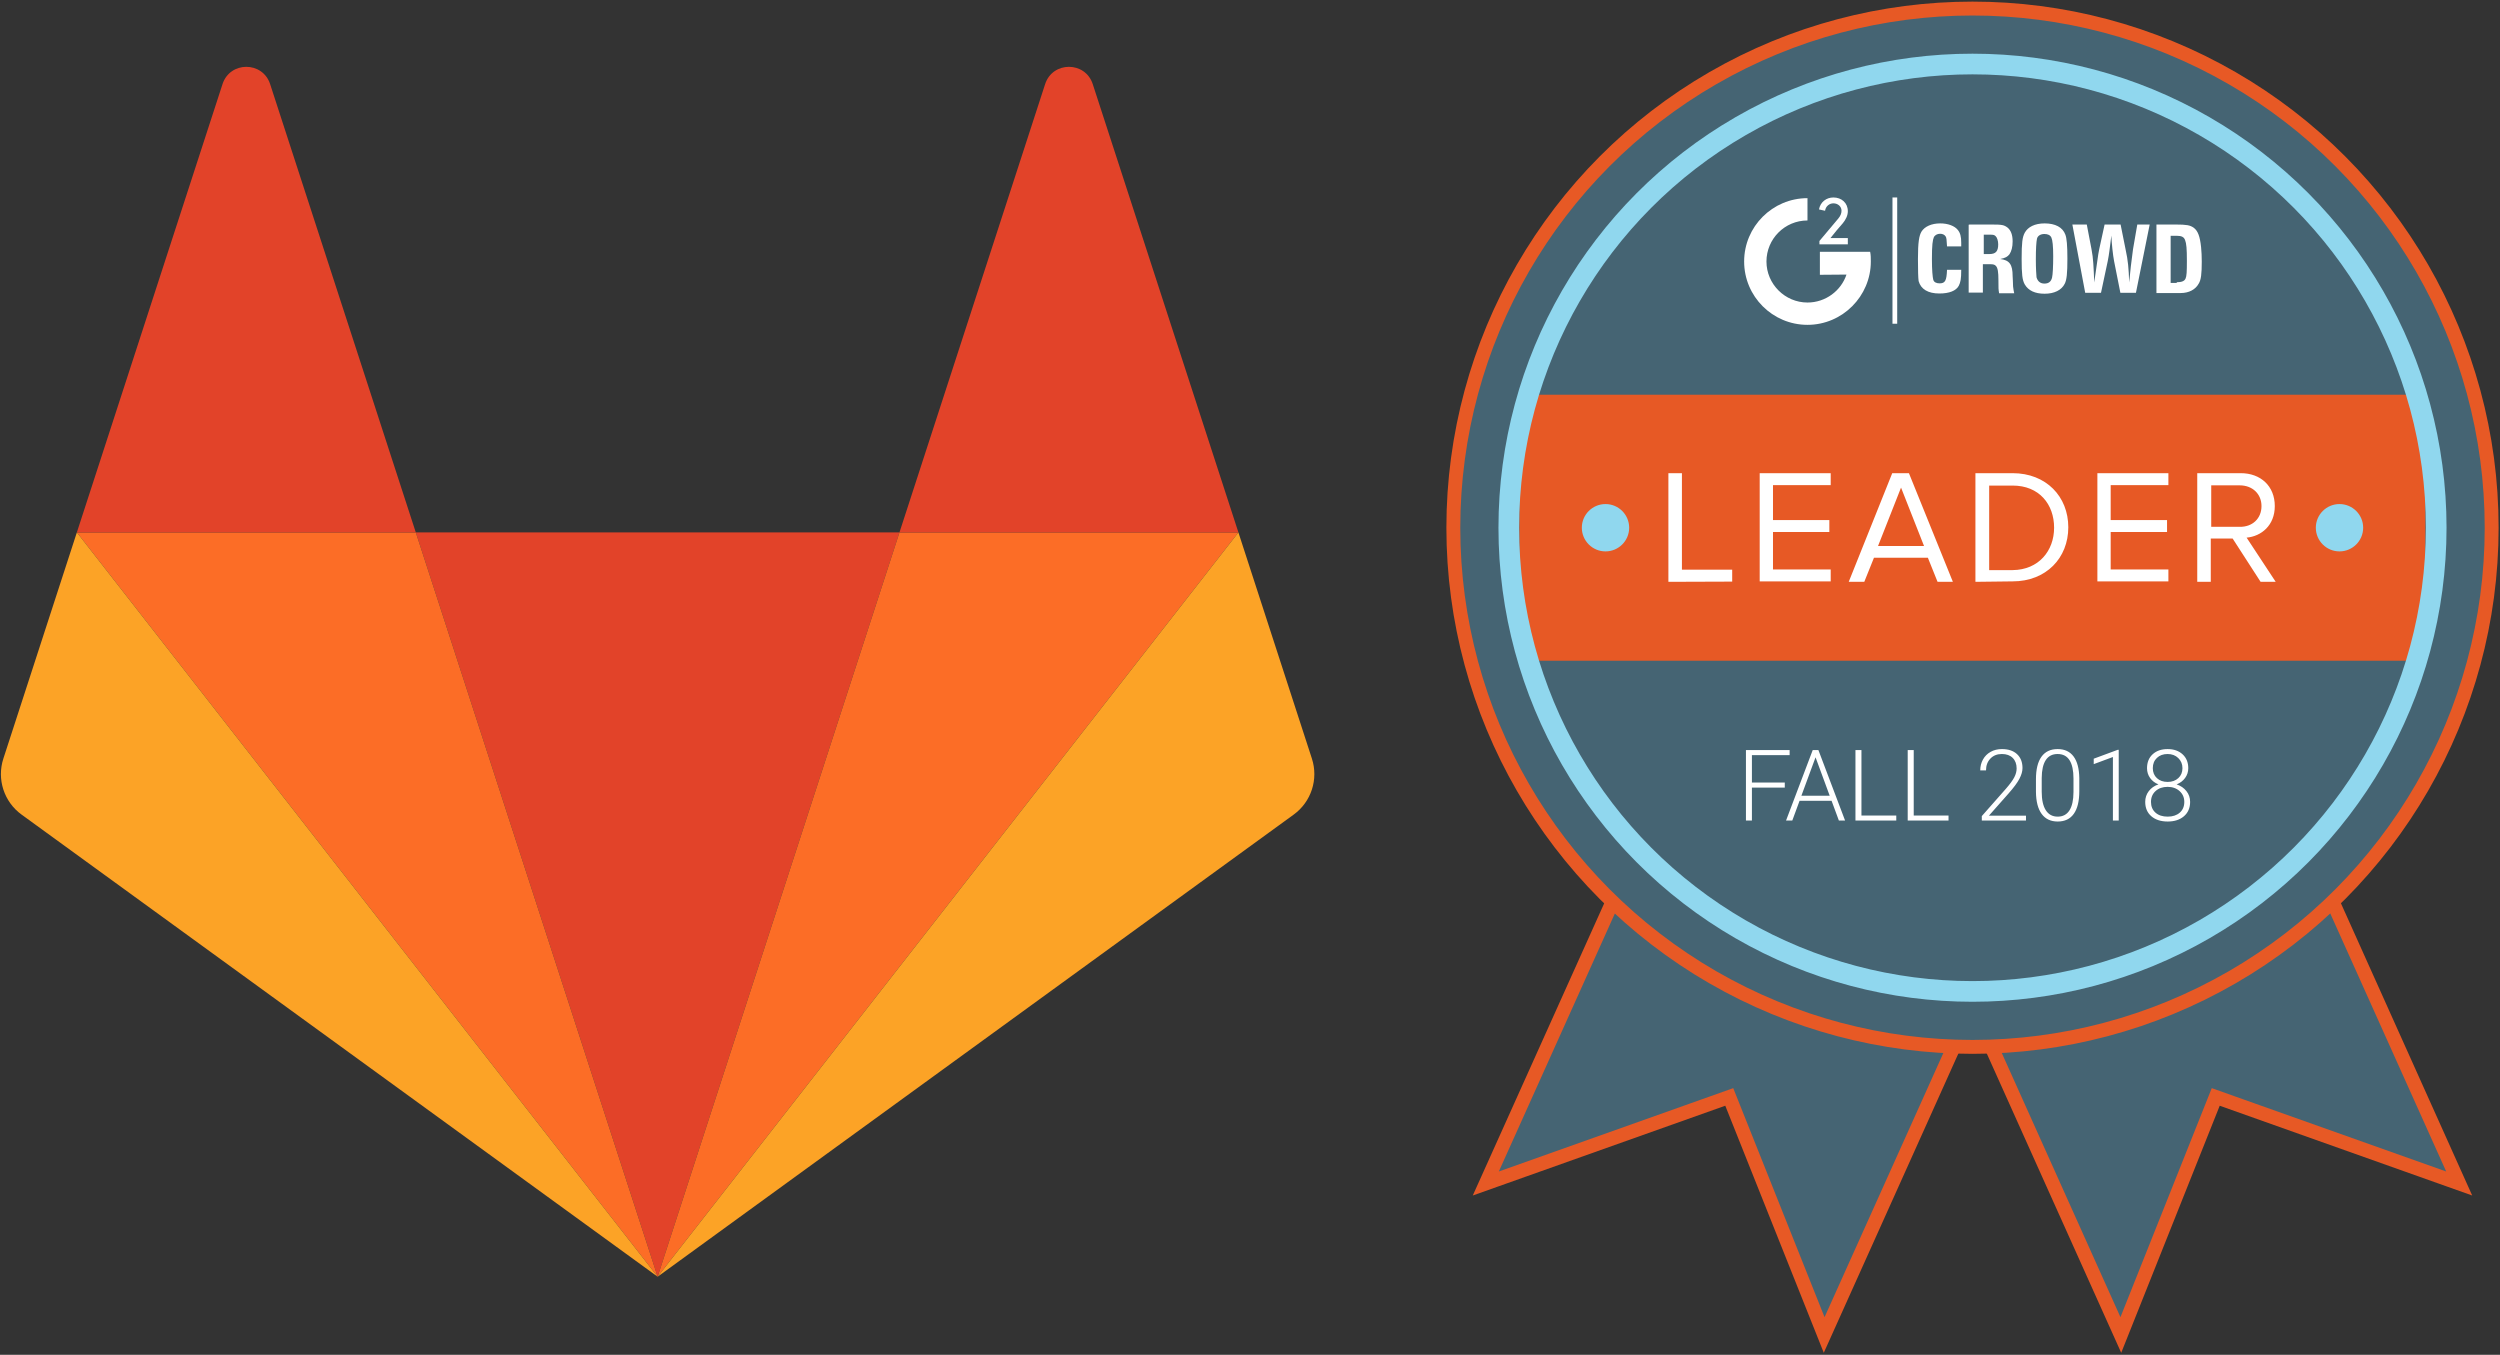<svg height="601" viewBox="0 0 1109 601" width="1109" xmlns="http://www.w3.org/2000/svg"><rect x="0" y="0" width="1109" height="601" fill="#333333" stroke="none"/><g fill="none" fill-rule="evenodd"><g transform="translate(644 3)"><g fill="#456473" stroke="#e75925"><path d="m101.1 330.8-86 191.2 108-38.4 42.1 105.6 85.9-191z" stroke-width="6.166"/><path d="m361 330.8 85.9 191.2-108-38.4-42.1 105.6-85.8-191z" stroke-width="6.166"/><circle cx="231" cy="231.1" r="230.3" stroke-width="6.166"/></g><path d="m30 172.1h401.9v118h-401.9z" fill="#e75925"/><path d="m96.1 255.1v-48.2h6v42.8h22.3v5.3zm40.5 0v-48.2h31.5v5.3h-25.6v15.5h25v5.3h-25v16.6h25.6v5.3h-31.5zm78.9 0-4.3-10.7h-23.9l-4.3 10.7h-6.9l19.3-48.2h7.4l19.5 48.2zm-16.2-41.8-10.2 25.9h20.4zm33 41.8v-48.2h16.5c14.9 0 24.7 10.4 24.7 24s-9.8 24-24.7 24zm34.9-24c0-10.4-6.6-18.7-18.4-18.7h-10.4v37.5h10.4c11.6-.1 18.4-8.6 18.4-18.8zm19.2 24v-48.2h31.5v5.3h-25.6v15.5h25v5.3h-25v16.6h25.6v5.3h-31.5zm72.4 0-12.4-19.2h-9.7v19.2h-6v-48.2h19.3c8.8 0 15.1 5.7 15.1 14.6 0 8.6-6 13.4-12.5 14l12.9 19.6zm.4-33.6c0-5.3-3.9-9.2-9.7-9.2h-12.6v18.4h12.6c5.7.1 9.7-3.7 9.7-9.2z" fill="#fff" fill-rule="nonzero"/><circle cx="68.2" cy="231.1" fill="#90d7ee" r="10.5"/><circle cx="393.8" cy="231.1" fill="#90d7ee" r="10.5"/><circle cx="231" cy="231.1" r="205.7" stroke="#90d7ee" stroke-width="9.167"/><path d="m171.5 93.9c.9-1.1 1.4-2.2 1.4-3.4 0-1.9-1.6-3.3-3.6-3.3-1.7 0-3.4 1.2-3.7 3.3l-2.7-.6c.6-3.3 3.3-5.3 6.4-5.3 3.6 0 6.4 2.4 6.4 6.1 0 1.9-.9 3.7-2.2 5.3-2.7 3.1-2.7 3.1-5.5 6.6h7.7v2.8h-12.6v-1.5z" fill="#fff"/><path d="m163.3 118.9v-10.2h22.3c.3 1.4.3 2.8.3 4.3 0 15.4-12.6 28.1-28.1 28.1s-28.1-12.6-28.1-28.1 12.6-28.1 28.1-28.1v9.9c-10.1 0-18.2 8.2-18.2 18.2s8.2 18.2 18.2 18.2c8 0 14.9-5.2 17.3-12.4zm43.5-7c0-7.4.5-10.4 1.6-12.2 1.4-2.2 4.4-3.6 8.3-3.6 3.4 0 6.3 1.1 7.7 2.8 1.2 1.4 1.6 3.1 1.6 5.8v1.6h-6.3c-.2-3.1-.2-3.7-.6-4.4-.5-.8-1.4-1.2-2.5-1.2-1.2 0-2.2.6-2.7 1.4-.6 1.4-.9 3.6-.9 9.8 0 5 .3 8 .6 9.2.3 1.1 1.4 1.6 2.8 1.6 2.5 0 3.1-1.2 3.3-6h6.3c0 4.1-.3 5.5-1.1 7.1-1.2 2.2-4.2 3.4-8.6 3.4-5 0-8.2-1.9-9.2-5.5-.2-1.3-.3-4.9-.3-9.8zm22.9-15.3h9.8c4.7 0 5.5.2 7.1 1.4 1.4 1.2 2.2 3.1 2.2 6.1 0 2.5-.5 4.3-1.4 5.7-.9 1.1-1.7 1.6-4.1 2.1 4.1.5 5.5 2.4 5.5 7.6 0 .9.2 2.5.2 4.6.2 1.4.2 1.7.5 3h-6.7c-.3-1.9-.3-1.9-.3-5.8 0-3.6-.3-5.5-1.1-6.3-.5-.6-1.1-.8-2.7-.8h-3.1v12.6h-6.3v-30.1zm8.8 13.1c2.8 0 3.9-1.2 3.9-4.3 0-1.6-.5-3.1-1.2-3.7-.6-.5-.9-.6-2.5-.6h-2.7v8.6zm14.3 2.1c0-7 .3-9.6 1.4-11.6 1.4-2.5 4.4-4.1 8.8-4.1 4.7 0 8 1.7 9.2 5 .6 1.6.9 4.7.9 10.7 0 6.4-.3 9.4-1.2 11.1-1.4 2.8-4.6 4.4-8.9 4.4s-7.2-1.4-8.8-4.1c-1.1-1.9-1.4-4.5-1.4-11.4zm10.1 11c1.9 0 3-.9 3.4-2.7.3-1.2.5-5 .5-9.4 0-4.6-.3-7.2-.8-8.3s-1.6-1.6-3.1-1.6c-1.7 0-3 .8-3.3 2.1-.3 1.4-.5 4.4-.5 9.2 0 4.1.2 6.7.3 7.9.5 1.8 1.7 2.8 3.5 2.8zm12.4-26.2h6.4l2.1 11c.8 4.1.9 7.6 1.2 14.7 1.4-9.2 1.6-11.9 2.2-14.7l2.4-11h7.1l2.2 11c1.1 5 1.4 8.5 1.6 14.7.5-5.2.9-8.9 1.7-14.7l1.9-11h5.5l-6.1 30.3h-6.9l-2.8-14.1c-.5-2.5-1.1-8.2-1.2-11.3-.9 6.9-.9 7.7-1.6 11.3l-3 14.1h-7zm37.3 0h8.5c4.9 0 6.4.3 8 1.4 1.9 1.4 2.8 3.9 3.3 8.6.2 1.9.3 4.3.3 6.4 0 5.5-.3 8.2-1.4 9.9-1.4 2.5-4.2 4.1-8 4.1h-10.7zm9 25.6c2.2 0 3.4-.5 3.9-1.6s.6-3 .6-7.9c0-5.3-.2-7.7-.8-9.2-.5-1.4-1.6-1.9-3.6-1.9h-2.8v20.9h2.7zm-126.1-37.6h2.1v56h-2.1z" fill="#fff" fill-rule="nonzero"/><path d="m147.73 344.13v2.26h-14.58v14.61h-2.65v-31.28h19.38v2.25h-16.73v12.16zm24 16.87-3.24-8.77h-14.2l-3.23 8.77h-2.77l11.84-31.28h2.51l11.84 31.28zm-10.35-28.06-6.28 17.04h12.55zm20.36-3.22v29.05h15.45v2.23h-18.11v-31.28zm23.19 0v29.05h15.44v2.23h-18.11v-31.28zm49.8 29.11v2.17h-19.6v-1.98l10.72-12.16c1.78-2.047 3.013-3.737 3.7-5.07s1.03-2.63 1.03-3.89c0-1.973-.58-3.537-1.74-4.69s-2.757-1.73-4.79-1.73c-2.107 0-3.807.673-5.1 2.02-1.3 1.347-1.95 3.093-1.95 5.24h-2.56c0-1.76.4-3.363 1.2-4.81.793-1.447 1.923-2.583 3.39-3.41 1.467-.82 3.14-1.23 5.02-1.23 2.86 0 5.097.75 6.71 2.25 1.613 1.507 2.42 3.557 2.42 6.15 0 1.46-.457 3.057-1.37 4.79-.907 1.733-2.507 3.897-4.8 6.49l-8.72 9.86zm23.65-16.61v5.74c0 4.413-.81 7.76-2.43 10.04-1.62 2.287-4.003 3.43-7.15 3.43-3.093 0-5.463-1.12-7.11-3.36s-2.493-5.503-2.54-9.79v-5.61c0-4.393.817-7.723 2.45-9.99 1.633-2.26 4.02-3.39 7.16-3.39 3.093 0 5.453 1.093 7.08 3.28 1.633 2.18 2.48 5.397 2.54 9.65zm-2.58 6.15v-6.02c0-3.58-.583-6.287-1.75-8.12s-2.93-2.75-5.29-2.75c-2.327 0-4.077.897-5.25 2.69-1.173 1.787-1.773 4.427-1.8 7.92v6.15c0 3.567.603 6.293 1.81 8.18 1.213 1.893 2.973 2.84 5.28 2.84 2.293 0 4.03-.923 5.21-2.77s1.777-4.553 1.79-8.12zm20.07-18.76v31.39h-2.58v-28.19l-8.51 3.16v-2.41l10.66-3.95zm30.85 8.17c0 1.613-.473 3.063-1.42 4.35-.947 1.28-2.193 2.22-3.74 2.82 1.807.613 3.253 1.61 4.34 2.99 1.093 1.373 1.64 2.963 1.64 4.77 0 2.673-.91 4.797-2.73 6.37-1.82 1.567-4.227 2.35-7.22 2.35-3.02 0-5.437-.78-7.25-2.34s-2.72-3.687-2.72-6.38c0-1.78.523-3.363 1.57-4.75 1.047-1.393 2.48-2.397 4.3-3.01-1.547-.6-2.78-1.54-3.7-2.82-.913-1.287-1.37-2.737-1.37-4.35 0-2.593.833-4.657 2.5-6.19s3.877-2.3 6.63-2.3c2.747 0 4.963.773 6.65 2.32 1.68 1.547 2.52 3.603 2.52 6.17zm-1.76 14.95c0-1.947-.697-3.547-2.09-4.8-1.387-1.253-3.16-1.88-5.32-1.88-2.167 0-3.937.613-5.31 1.84-1.373 1.233-2.06 2.847-2.06 4.84 0 1.987.667 3.573 2 4.76 1.327 1.18 3.13 1.77 5.41 1.77 2.22 0 4.003-.587 5.35-1.76s2.02-2.763 2.02-4.77zm-.82-14.98c0-1.787-.62-3.28-1.86-4.48-1.233-1.193-2.81-1.79-4.73-1.79-1.953 0-3.533.577-4.74 1.73-1.213 1.153-1.82 2.667-1.82 4.54 0 1.833.607 3.31 1.82 4.43 1.207 1.12 2.793 1.68 4.76 1.68 1.933 0 3.51-.563 4.73-1.69 1.227-1.127 1.84-2.6 1.84-4.42z" fill="#fff" fill-rule="nonzero"/></g><g transform="translate(-11.748 14.423)"><path d="m303.473 551.932 107.28-330.175h-214.561z" fill="#e24329"/><path d="m303.473 551.931-107.28-330.173h-150.352z" fill="#fc6d26"/><path d="m45.841 221.758-32.602 100.337c-2.973 9.152.284 19.177 8.07 24.832l282.165 205.004z" fill="#fca326"/><path d="m45.841 221.758h150.352l-64.615-198.862c-3.325-10.232-17.8-10.232-21.124 0z" fill="#e24329"/><path d="m303.473 551.931 107.28-330.173h150.352z" fill="#fc6d26"/><path d="m561.105 221.758 32.602 100.337c2.973 9.152-.284 19.177-8.07 24.832l-282.165 205.004z" fill="#fca326"/><path d="m561.105 221.758h-150.352l64.615-198.862c3.325-10.232 17.8-10.232 21.124 0z" fill="#e24329"/></g></g></svg>